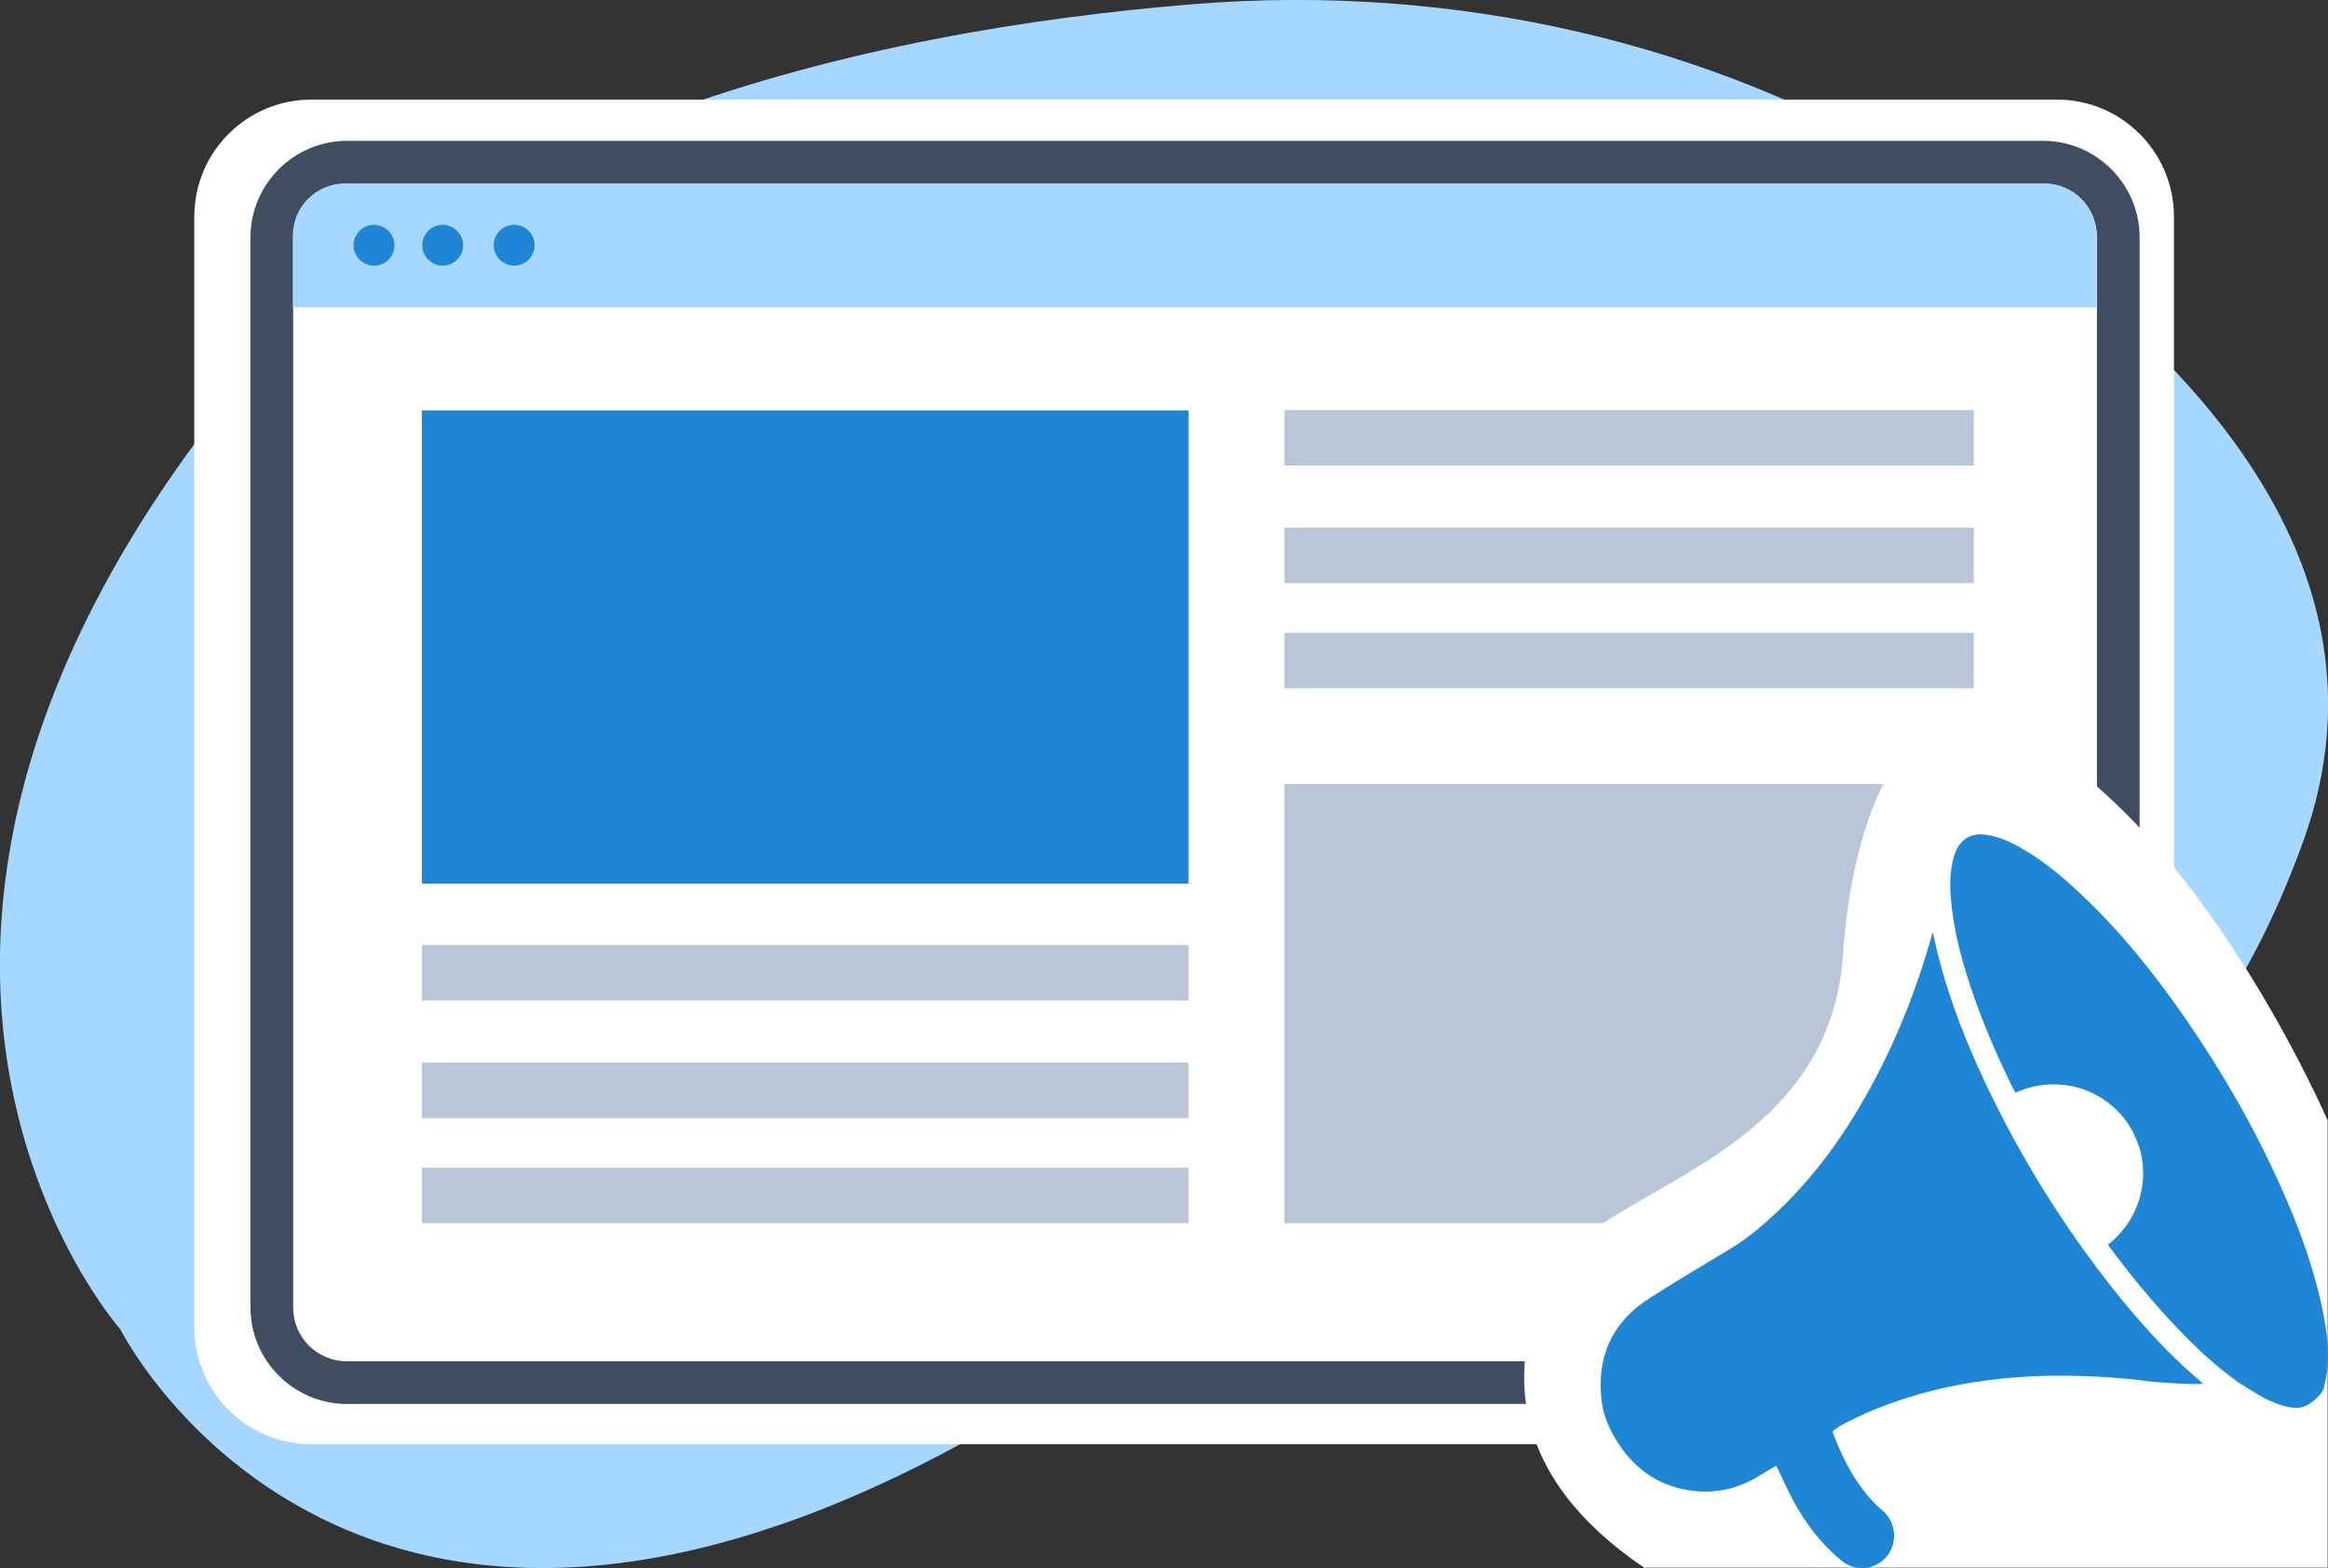 <?xml version="1.0" encoding="UTF-8"?>
<svg xmlns="http://www.w3.org/2000/svg" id="Layer_1" data-name="Layer 1" version="1.1" viewBox="0 0 671 452" width="671" height="452">
  <rect x="0" y="0" width="671" height="452" fill="#333333" stroke="none"/>
  <defs>
    <style type="text/css">
      .cls-1, .cls-2, .cls-3, .cls-4, .cls-5, .cls-6, .cls-7 {
        stroke-width: 0px;
      }

      .cls-1, .cls-2, .cls-5 {
        fill-rule: evenodd;
      }

      .cls-1, .cls-7 {
        fill: #fff;
      }

      .cls-2 {
        fill: #a6d7ff;
      }

      .cls-3 {
        fill: #404d61;
      }

      .cls-4 {
        fill: #b8c6d7;
      }

      .cls-5, .cls-6 {
        fill: #1e86d5;
      }
    </style>
  </defs>
  <g id="Layer_1-2" data-name="Layer 1">
    <g>
      <path class="cls-2" d="M499.8,334.3s110.2,56.6,164-91.6c30.5-84.1-41.2-150.8-109-192.8C493.7,12.1,418.8-4.9,344,1.2,251.3,8.7,123.3,36.4,56.3,127.6c-112.6,153.2-21.6,255.6-21.6,255.6,0,0,83,166.3,318.9-18.2,0,0,67.2-55.2,146.2-30.7Z"></path>
      <g>
        <path class="cls-1" d="M592.8,416.3H89.8c-18.7,0-33.8-15.1-33.8-33.8V62.5c0-18.7,15.1-33.8,33.8-33.8h503c18.7,0,33.8,15.1,33.8,33.8v320c0,18.7-15.1,33.8-33.8,33.8Z"></path>
        <path class="cls-3" d="M588.9,404.7H100c-15.3,0-27.8-12.5-27.8-27.8V68.4c0-15.3,12.5-27.8,27.8-27.8h488.9c15.3,0,27.8,12.5,27.8,27.8v308.5c0,15.3-12.5,27.8-27.8,27.8ZM100,52.9c-8.6,0-15.5,6.9-15.5,15.5v308.5c0,8.6,6.9,15.5,15.5,15.5h488.9c8.6,0,15.5-6.9,15.5-15.5V68.4c0-8.6-6.9-15.5-15.5-15.5H100Z"></path>
      </g>
      <g>
        <path class="cls-2" d="M589.4,52.9H99.4c-8.3,0-15,6.7-15,15v20.7h519.9v-20.7c0-8.3-6.7-15-15-15Z"></path>
        <path class="cls-5" d="M113.7,70.7c0,3.3-2.7,5.9-5.9,5.9s-5.9-2.7-5.9-5.9,2.7-5.9,5.9-5.9,5.9,2.7,5.9,5.9ZM127.6,64.8c-3.3,0-5.9,2.7-5.9,5.9s2.7,5.9,5.9,5.9,5.9-2.7,5.9-5.9-2.7-5.9-5.9-5.9ZM148.2,64.8c-3.3,0-5.9,2.7-5.9,5.9s2.7,5.9,5.9,5.9,5.9-2.7,5.9-5.9c0-3.3-2.7-5.9-5.9-5.9Z"></path>
      </g>
    </g>
  </g>
  <g>
    <rect class="cls-6" x="121.6" y="118.3" width="221" height="136.4"></rect>
    <rect class="cls-4" x="370.2" y="226" width="198.7" height="126.6"></rect>
    <rect class="cls-4" x="121.6" y="306.3" width="221" height="16"></rect>
    <rect class="cls-4" x="121.6" y="272.4" width="221" height="16"></rect>
    <rect class="cls-4" x="121.6" y="336.6" width="221" height="16"></rect>
    <rect class="cls-4" x="370.2" y="152.1" width="198.7" height="16"></rect>
    <rect class="cls-4" x="370.2" y="118.2" width="198.7" height="16"></rect>
    <rect class="cls-4" x="370.2" y="182.4" width="198.7" height="16"></rect>
  </g>
  <path class="cls-7" d="M671,323.2s-36.5-84.8-88.4-111.6c-14-7.2-31-2-38.5,11.9-5.8,10.7-11.2,27.1-12.9,51.8-4.2,60.6-71.9,66.7-84.5,92.5-12.7,25.8-12.2,57.4,27.2,84.1h197v-128.8Z"></path>
  <g>
    <path class="cls-6" d="M635.2,398.8c-.6,0-.6.6-14.9-.5-10.2-1.4-20.5-1.9-30.9-1.7-11,.3-21.9,1.6-32.6,4.3-8.6,2.2-17,5.2-24.9,9.3-1.2.6-2.3,1.3-3.4,2.1-.2.1-.3.5-.2.7,2.9,7.7,6.6,14.9,12.5,20.8.6.6,1.3,1.2,2,1.8,3.8,3.4,4.2,9.3.9,13.2-3.3,3.8-9,4.3-12.9,1.1-5.8-4.8-10.3-10.6-13.8-17.1-1.7-3.1-3.1-6.4-4.7-9.6-.1-.2-.2-.4-.4-.7-1.6,1-3.2,1.9-4.8,2.9-5.7,3.5-11.9,5.1-18.6,4.4-9.4-1-16.7-5.6-21.9-13.5-2.6-3.9-4.5-8.1-5-12.8-1.4-12.5,3.1-22.4,13.7-29.2,7.8-5,15.8-9.7,23.7-14.5,5.1-3.1,9.6-7,13.9-11.1,10.3-9.9,18.5-21.3,25.4-33.7,8-14.3,14-29.5,18.5-45.3,0-.3.2-.5.3-1,.5,2.2.9,4.2,1.4,6.2,2.8,11.2,6.8,21.9,11.5,32.4,10.5,23.3,23.7,44.9,39.6,64.9,5.5,6.9,11.3,13.5,17.6,19.6,2.3,2.3,4.8,4.4,7.3,6.6.2.2.4.4.5.6h0Z"></path>
    <path class="cls-6" d="M644.8,398.2c-6.7-4.8-12.7-10.5-18.3-16.5-6.6-7-12.7-14.5-18.5-22.3-.1-.2-.2-.4-.4-.6,5.8-4.7,9.2-10.7,10-18.1.6-6-.9-11.6-4.2-16.7-6.3-9.6-19.7-14.8-32.5-9-.4-.8-.9-1.7-1.3-2.5-5.1-10.5-9.6-21.2-13-32.4-2.1-6.9-3.7-13.9-4.3-21.2-.3-3.9-.3-7.8.8-11.7.2-.7.4-1.3.7-2,1.6-3.5,4.5-5.1,8.4-4.6,3.7.5,6.9,1.9,10.1,3.7,6.2,3.5,11.7,8,16.9,12.9,11.6,10.8,21.5,23.1,30.5,36.1,11.7,16.9,21.8,34.7,29.8,53.6,4.1,9.6,7.5,19.4,9.7,29.6,1.2,5.6,2.1,11.2,1.7,16.9-.1,2.3-.6,4.5-1.1,6.7-.2,1.2-3.1,4.7-6.5,5.6-2.5.4-4.9-.3-7.3-1.2-1.2-.5-2.5-1-3.6-1.6-.8-.4-6.8-4.1-7.7-4.7Z"></path>
  </g>
</svg>
